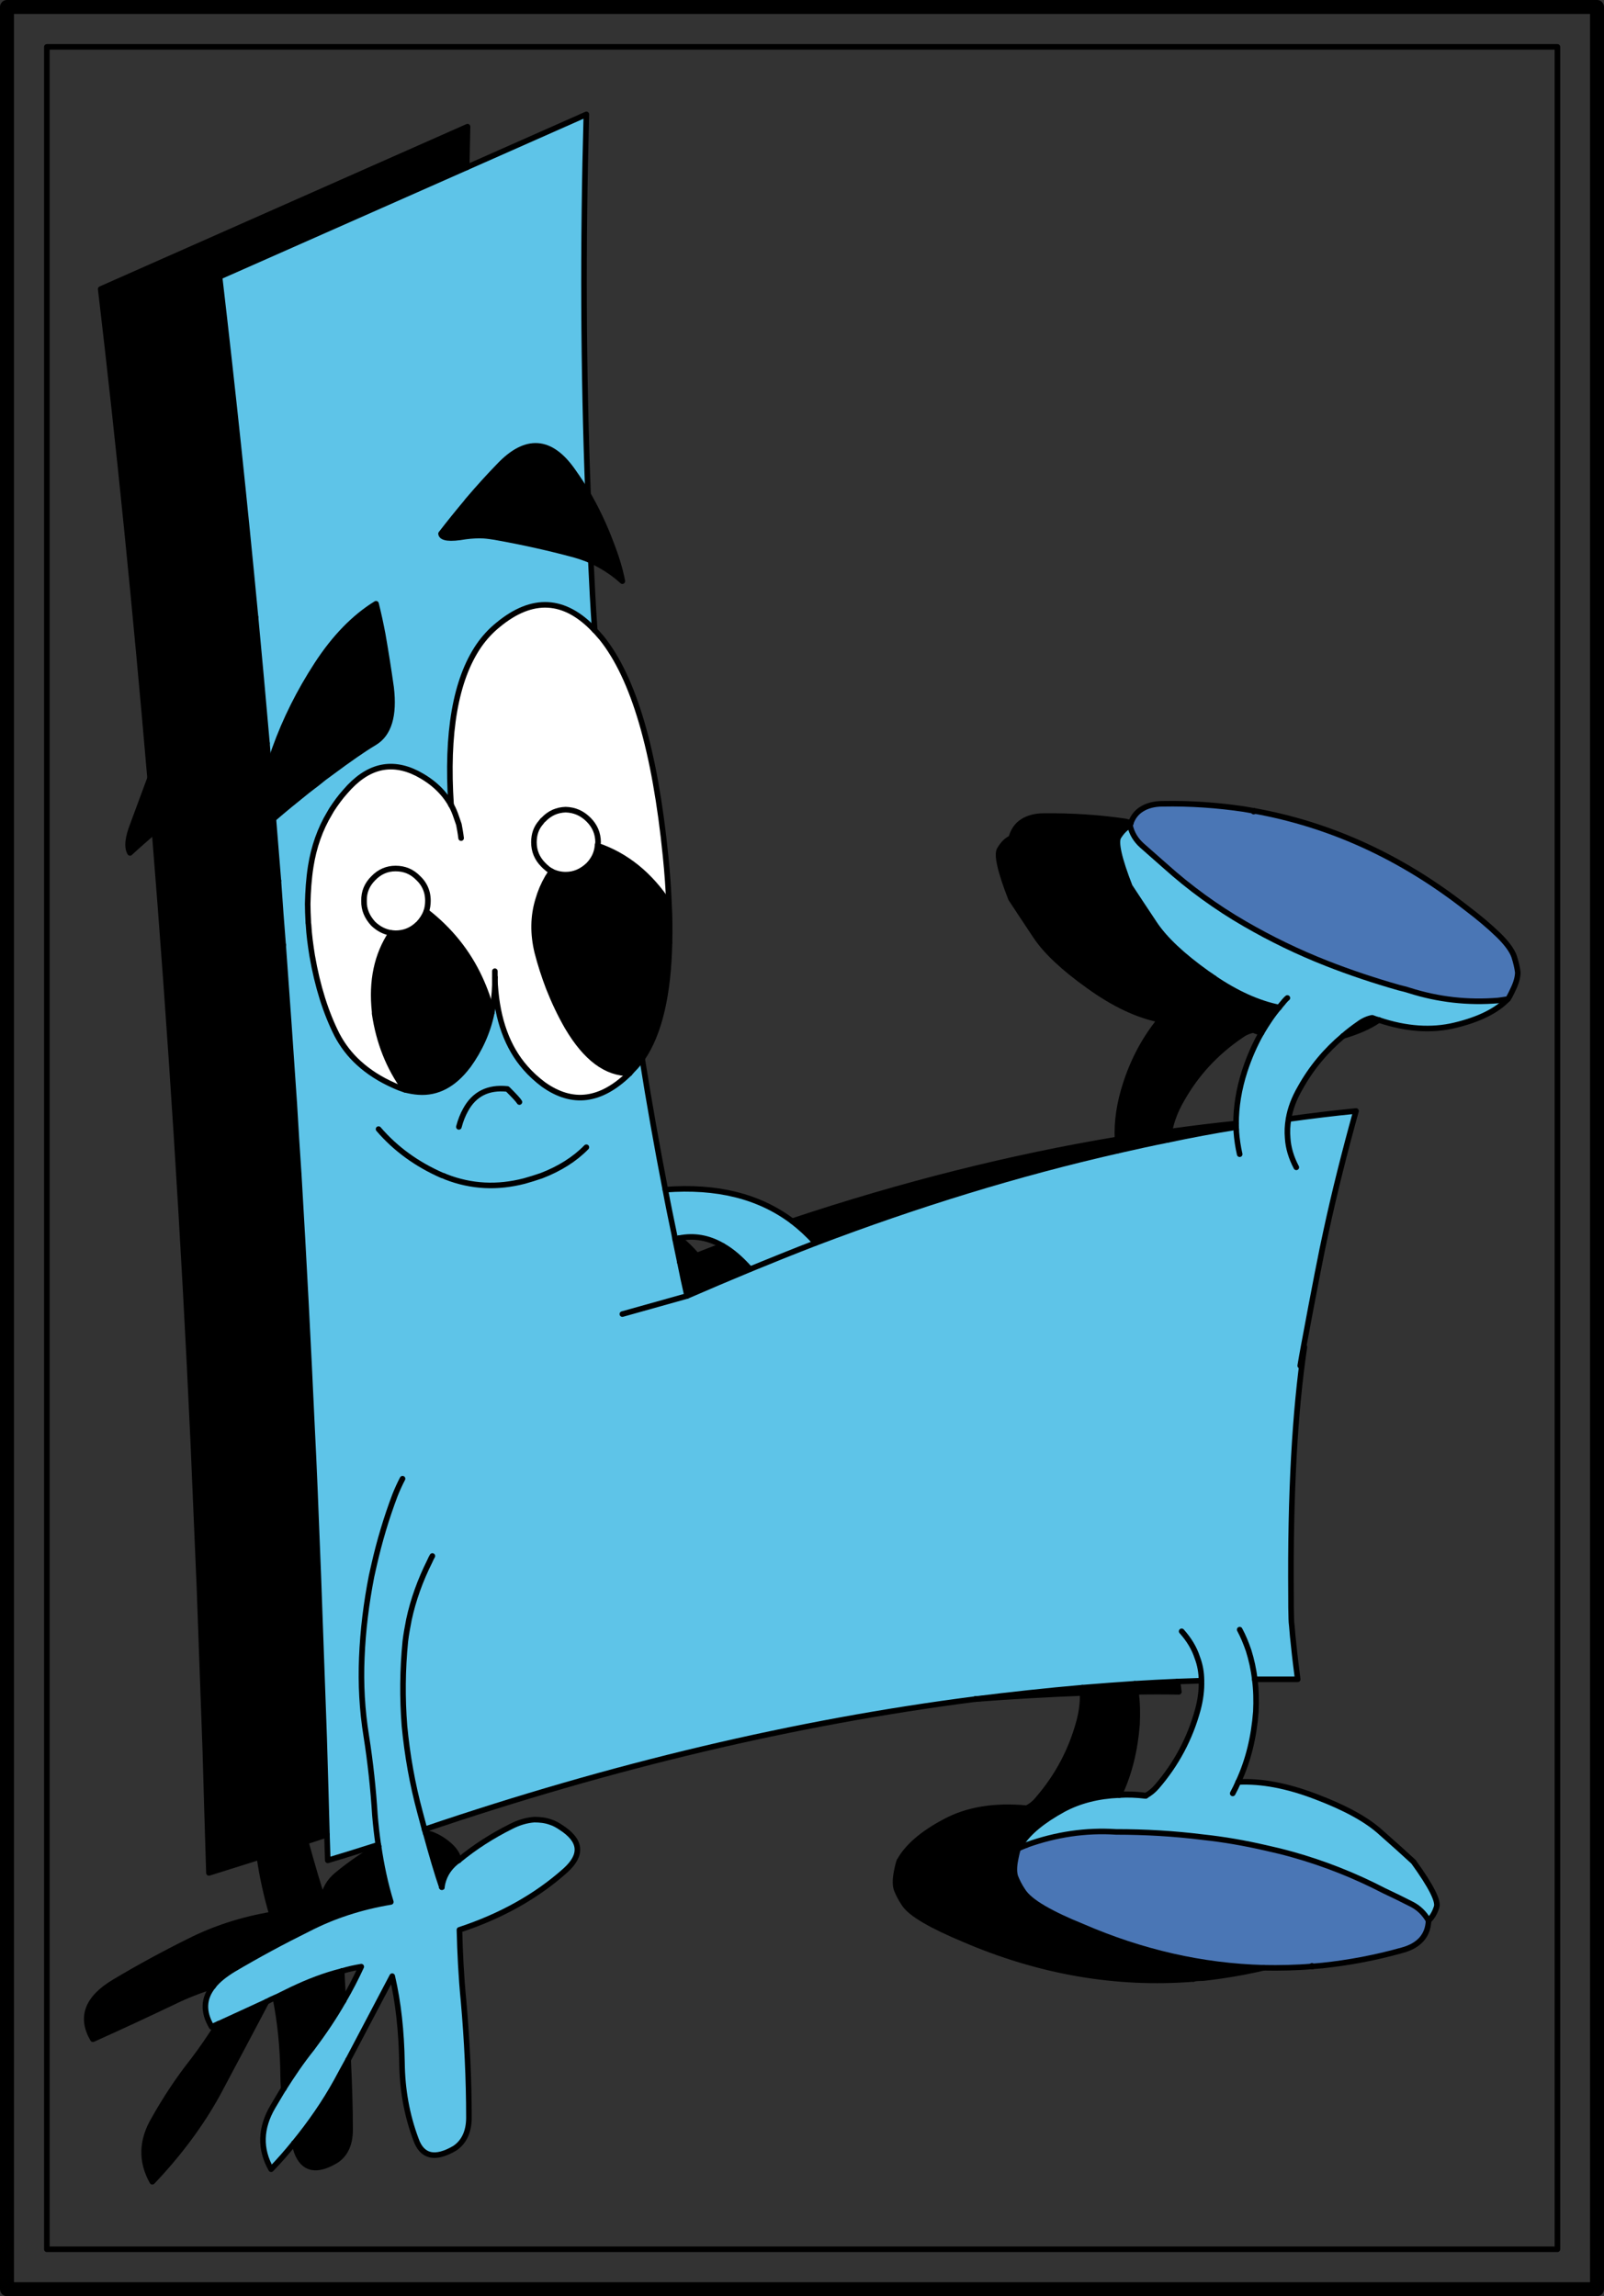 <?xml version="1.0" encoding="iso-8859-1"?>
<!-- Generator: Adobe Illustrator 13.0.1, SVG Export Plug-In . SVG Version: 6.00 Build 14948)  -->
<!DOCTYPE svg PUBLIC "-//W3C//DTD SVG 1.1//EN" "http://www.w3.org/Graphics/SVG/1.1/DTD/svg11.dtd">
<svg version="1.1" id="Capa_1" xmlns="http://www.w3.org/2000/svg" xmlns:xlink="http://www.w3.org/1999/xlink" x="0px" y="0px"
	 width="575px" height="823px" viewBox="0 0 575 823" style="enable-background:new 0 0 575 823;" xml:space="preserve">
<rect x="0" y="0" width="575" height="823" fill="#333333" stroke="none"/>
<g>
	<g>
		<polyline style="fill:none;stroke:#000000;stroke-width:2;stroke-linecap:round;stroke-linejoin:round;" points="16.8,16.8 
			16.8,806.2 558.3,806.2 558.3,16.8 16.8,16.8 		"/>
		<polyline style="fill:none;stroke:#000000;stroke-width:5;stroke-linecap:round;stroke-linejoin:round;" points="2.5,2.5 
			2.5,820.5 572.5,820.5 572.5,2.5 2.5,2.5 		"/>
	</g>
	<g>
		<path d="M366.7,294.4c-2.1,1.3-3.5,3.3-4.2,6c0.6,2.7,2.1,5.1,4.2,7c2.8,2.5,5.6,4.9,8.4,7.4c8.8,7.9,18.3,14.8,28.5,20.7
			c9.5,5.5,19.2,10.3,29.4,14.2c0.7,0.3,1.4,0.6,2.2,0.9c-0.8-0.6-1.5-1.1-2.3-1.6c-9-6.4-15.4-12.4-19.1-18
			c-3.7-5.5-6.6-10-8.8-13.3c-3.9-10-5.2-16-4-17.8c1.2-1.9,2.5-3.2,4.1-4c0.1-0.4,0.2-0.7,0.3-1c-0.7-0.2-1.4-0.3-2.1-0.5
			c-9.5-1.4-19.2-2-29.2-1.9C371.1,292.5,368.6,293.2,366.7,294.4z"/>
		<path d="M375.1,314.8c-2.8-2.5-5.6-4.9-8.4-7.4c-2.1-1.9-3.6-4.3-4.2-7c-1.6,0.7-2.9,2-4.1,4c-1.2,1.8,0.1,7.7,4,17.7
			c2.2,3.3,5.1,7.8,8.8,13.3c3.7,5.6,10.1,11.6,19.1,18c9,6.5,17.5,10.5,25.6,12.1c0.9-1.2,1.9-2.3,3-3.4c-1.1,1.1-2.1,2.2-3,3.4
			c-5.4,6.6-9.5,14.2-12.3,22.8c-2.3,7-3.3,13.7-3,20.1c0,0.6,0,1.2,0,1.7c0.1,0.8,0.1,1.5,0.2,2.3c6.1-1.4,12.1-2.7,18.1-3.9
			c0.1-1,0.2-2,0.3-2.9c0.7-3.7,2.1-7.5,4.3-11.3c5.2-9.3,12.2-16.9,21.1-23c1.5-1.1,3-1.8,4.7-2.1c0.9,0.4,1.9,0.7,2.9,1
			c1.9-3.2,3.9-6.3,6.3-9.1c-7.4-1.5-15.2-5-23.3-10.5c-0.8-0.3-1.5-0.6-2.2-0.9c-10.2-3.9-19.9-8.7-29.4-14.2
			C393.4,329.6,383.9,322.7,375.1,314.8z"/>
		<path style="fill:#4A76B5;" d="M449.3,290.6c-1.1-0.2-2.3-0.4-3.4-0.6c-9.5-1.4-19.2-2.1-29.2-1.9c-3,0-5.5,0.7-7.4,1.9
			c-1.8,1.1-3.1,2.7-3.9,4.9c-0.1,0.3-0.2,0.6-0.3,1c0.6,2.8,2.1,5.2,4.2,7.1c2.8,2.5,5.6,4.9,8.4,7.4c8.8,7.9,18.3,14.8,28.5,20.7
			c9.5,5.5,19.2,10.2,29.4,14.2c8.4,3.3,17.1,6.2,25.9,8.7c1.2,0.3,2.5,0.6,3.7,1c10.4,3.3,21,4.5,31.9,3.6c1.2-0.2,2.3-0.3,3.4-0.5
			c0.2-0.1,0.9-1.3,2-3.7c1.1-2.3,1.6-4.3,1.6-5.9c-0.2-1.6-0.6-3.4-1.3-5.6c-0.7-2.1-2.6-4.8-5.7-7.8c-3.2-3.1-7-6.3-11.5-9.7
			c-23.4-18.3-48.8-29.9-76.2-34.8v0.3C449.3,290.8,449.3,290.7,449.3,290.6z"/>
		<path style="fill:#5EC4E8;" d="M405.1,295.9c-1.6,0.8-2.9,2.1-4.1,4c-1.2,1.8,0.1,7.8,4,17.8c2.2,3.3,5.1,7.8,8.8,13.3
			c3.7,5.6,10.1,11.6,19.1,18c0.8,0.5,1.5,1,2.3,1.6c8.1,5.5,15.9,9,23.3,10.5c0.6-0.8,1.3-1.5,1.9-2.3c0.4-0.4,0.7-0.8,1.1-1.1
			c-0.4,0.3-0.7,0.7-1.1,1.1c-0.6,0.8-1.3,1.5-1.9,2.3c-2.4,2.8-4.4,5.9-6.3,9.1c-2.4,4.2-4.4,8.8-6,13.7
			c-2.1,6.5-3.1,12.8-3.1,18.8c0,0.4,0,0.8,0,1.1c0,0.1,0,0.1,0,0.2c0.1,0.5,0.1,1.1,0.1,1.7c0.2,2.7,0.6,5.4,1.2,8
			c-0.6-2.6-1-5.3-1.2-8c0-0.6,0-1.2-0.1-1.7l0,0c-8.1,1.3-16.1,2.8-24.2,4.5c-6,1.2-12,2.5-18.1,3.9
			c-35.7,8.1-71.8,19.2-108.4,33.1c-7.8,3-15.7,6.2-23.5,9.4c-7.5,3.1-15,6.3-22.6,9.6l-23.2,6.5l23.2-6.5c-0.9-4-1.8-8.1-2.6-12.2
			c-0.6-2.7-1.1-5.4-1.7-8.2c-0.1-0.6-0.2-1.2-0.3-1.7c-1.1-5.3-2.2-10.6-3.2-16c-3-15.5-5.8-31.2-8.3-47c-0.8,1-1.5,2-2.3,2.9
			c-0.8,0.8-1.5,1.6-2.2,2.4c-10.3,10.1-20.5,11.4-30.9,4c-2.4-1.8-4.6-3.8-6.5-6c-6.4-7.3-10-17.2-10.8-29.6l-0.1-0.1
			c-0.1,3.4-0.5,6.7-1.1,9.9c-1.4,6.9-4.3,13.3-8.5,19.1c-0.1,0-0.1,0-0.1,0.1c-5,6.6-10.9,9.8-17.7,9.3c-1.5-0.1-3.2-0.4-4.8-0.8
			c-1.3-0.4-2.6-0.9-3.9-1.5c-5-2.2-9.2-4.9-12.7-8.1c-3.2-2.9-5.8-6.3-7.8-10.1c-4-7.9-7-17.4-8.9-28.4c-0.6-3.8-1.1-7.4-1.3-11.1
			c-0.1-0.4-0.1-0.8-0.1-1.2c-0.1-2.1-0.2-4.2-0.2-6.2c0.1-4.6,0.4-9.1,1.1-13.5c1.1-6.9,3.3-13.3,6.8-19.1c0.2-0.4,0.5-0.8,0.7-1.2
			c1.5-2.3,3.1-4.5,4.9-6.5c7.8-9.1,16.3-11.2,25.7-6.5c5.4,2.8,9.5,6.5,12.2,11.3c-1.7-25.8,1.6-44.8,9.9-57c2-2.9,4.3-5.4,6.9-7.5
			c12.3-10.2,23.9-9.6,34.7,1.9c-0.6-8.3-1-16.6-1.4-25c-1.9-0.8-3.9-1.5-6-2.1c-9.3-2.5-18.8-4.6-28.4-6.3c-1.3-0.2-2.6-0.4-4-0.5
			c-2.1-0.1-4.2,0-6.5,0.3c-5.7,1-8.6,0.6-8.8-1c3-3.9,6-7.6,9.1-11.3c0.2-0.3,0.5-0.7,0.8-1c3.5-4.1,7.1-8.1,10.8-11.9
			c9.7-10.3,18.6-9.7,26.6,1.8c1.9,2.7,3.7,5.4,5.4,8.3c-1.7-44.2-1.9-89.6-0.6-136.2l-42.9,19L78.7,99.2c4.7,40.2,9,80.9,12.9,122
			c1.4,15,2.8,30.1,4.1,45.2c0.2,2.7,0.4,5.3,0.7,8c0.7-2,1.4-4,2.2-6.2c3.7-10.3,8.7-20.3,15-30c6.3-9.7,13.4-17,21.2-21.8
			c0.9,3.6,1.7,7.3,2.4,11c1.1,6.3,2.1,12.6,3,19c1.2,10.1-0.8,16.7-6,19.8c-4.2,2.5-9.3,6.1-15.5,10.7c-1.7,1.2-3.4,2.5-5.2,4
			c-1.1,0.8-2.2,1.7-3.4,2.6c-4.1,3.3-8.2,6.6-12.1,10c0.6,7.4,1.2,14.8,1.8,22.2c0.5,7.7,1.1,15.4,1.7,23c1.4,18.9,2.7,37.9,4,57
			c0.5,8.4,1,16.9,1.6,25.4c1.8,30.3,3.4,60.9,4.8,91.6c0.6,11.4,1.3,28.7,2.2,51.9l2.1,58.2c0.3,11.1,0.7,22.7,1,34.8
			c0.1,3,0.2,6.1,0.3,9.2c6.4-1.9,12.4-3.8,18.1-5.6c-0.5-3.5-0.9-7-1.2-10.6c-0.6-9.5-1.6-18.9-3.1-28.4c-1.5-9.3-2-18.6-1.6-28.1
			c0.4-9.8,1.6-19.5,3.5-29.2c0.3-1.3,0.6-2.7,0.9-4c1.9-8.4,4.4-16.8,7.5-25c0.8-2,1.7-4,2.7-5.9c-1,1.9-1.9,3.9-2.7,5.9
			c-3.1,8.2-5.6,16.6-7.5,25c-0.3,1.3-0.6,2.7-0.9,4c-1.9,9.7-3.1,19.4-3.5,29.2c-0.4,9.5,0.1,18.8,1.6,28.1
			c1.5,9.5,2.5,18.9,3.1,28.4c0.3,3.6,0.7,7.1,1.2,10.6c0,0.1,0,0.3,0.1,0.5c1,6.8,2.4,13.5,4.4,20c-10.8,1.8-20.6,5-29.7,9.7
			c-9.1,4.5-18,9.3-26.8,14.5c-3.1,1.9-5.6,3.9-7.2,6c-3.5,4.4-3.7,9.2-0.5,14.6c0.8-0.4,1.6-0.8,2.4-1.1c6.1-2.8,11.8-5.4,17.2-7.9
			c1.1-0.6,2.1-1.1,3.2-1.5c2-1,3.9-1.9,5.9-2.9c5.9-2.8,11.8-5.1,17.9-6.6c2.3-0.7,4.6-1.2,7-1.6c-1.9,4.1-4,8.2-6.4,12.3
			c-3.3,5.8-7.1,11.4-11.3,17c-3.7,4.6-7,9.5-10.1,14.4c-1.4,2.2-2.6,4.4-3.9,6.5c-4.5,7.7-4.7,15.2-0.6,22.4c2.9-3,5.6-6.1,8.2-9.3
			c5.9-7.2,11-14.6,15.2-22.2c1.4-2.6,2.8-5.2,4.2-7.7c5.5-10.4,10.7-20.3,15.8-30c2.2,9.4,3.3,19.7,3.5,31c0.1,9.5,1.7,18.7,5,27.5
			c2.2,6.3,6.9,7.3,13.9,3.2c3.3-2.2,5.1-5.9,5.1-11c0-13.9-0.7-27.8-1.9-41.5c-0.9-9.1-1.3-17.7-1.5-25.8c14.9-4.9,27.6-12,38-21.3
			c6.2-5.6,5.7-10.7-1.6-15.4c-1.2-0.8-2.4-1.5-3.7-1.9c-1.9-0.7-3.9-0.9-5.9-0.9c-2.7,0.2-5.5,1-8.4,2.5
			c-6.6,3.3-12.9,7.3-18.7,12.1c-0.4,0.2-0.7,0.5-1,0.7c-2.8,2.3-4.5,5.3-5,8.8c0,0.1,0,0.1,0,0.1l0,0c-1.7-4.9-3.6-11.4-5.8-19.4
			c-0.2-0.5-0.3-0.9-0.4-1.3c-0.5-2-1.1-4-1.6-6c-2.8-10.3-4.6-20.6-5.6-31c-0.8-10.1-0.7-20.2,0.3-30.4c0.3-2.6,0.8-5.2,1.3-7.8
			c1.5-7,4-14,7.5-21c0.3-0.7,0.6-1.3,0.9-1.8c-0.3,0.5-0.6,1.1-0.9,1.8c-3.5,7-6,14-7.5,21c-0.5,2.6-1,5.2-1.3,7.8
			c-1,10.2-1.1,20.3-0.3,30.4c1,10.4,2.8,20.7,5.6,31c0.5,2,1.1,4,1.6,6c67.1-22.8,132.9-38.4,197.4-46.7c12.9-1.6,25.7-3,38.4-4.1
			c6.3-0.5,12.6-1,18.8-1.4c5.1-0.3,10.2-0.6,15.3-0.8c2.9-0.1,5.8-0.2,8.6-0.3c0-2.9-0.5-5.7-1.5-8.3c-1.1-3.4-3-6.5-5.6-9.4
			c2.6,2.9,4.5,6,5.6,9.4c1,2.6,1.5,5.4,1.5,8.3c0.1,3.2-0.3,6.7-1.3,10.4c-2.8,10.3-7.7,19.5-14.7,27.6c-1.2,1.4-2.5,2.4-3.9,3.2
			c-0.1,0-0.2,0-0.2,0.1c-3.3-0.4-6.4-0.5-9.4-0.3c-7.5,0.3-14.2,2-20,5.1c-7.3,4-12.5,8.2-15.3,12.7c-0.3,0.4-0.5,0.9-0.8,1.3
			c1-0.4,2-0.9,3-1.2c0-0.1,0.1-0.1,0.1-0.1c10.4-3.7,21-5.3,31.9-4.6c10.5,0,20.8,0.6,31.2,1.9c7.5,0.8,14.9,2.1,22.3,3.8
			c3.2,0.7,6.5,1.5,9.7,2.4c11.4,3.2,22.3,7.5,32.9,13c3.4,1.6,6.7,3.2,10,4.9c2.5,1.3,4.5,3.3,5.9,5.8c1.2-1.1,2.2-2.7,2.9-4.9
			c0.7-2.1-2-7.5-8.3-16.2c-2.9-2.7-6.9-6.3-11.9-10.7c-5-4.5-12.7-8.7-23-12.6c-10.4-4-19.6-5.7-27.9-5.3c-0.6,1.4-1.3,2.8-2,4.1
			c0.7-1.3,1.4-2.7,2-4.1c3.6-7.7,5.6-16.1,6.3-25.2c0.2-4,0.1-7.9-0.4-11.6c-0.4-3.6-1.2-7.1-2.2-10.3c-0.9-2.6-1.9-5.1-3.2-7.5
			c1.3,2.4,2.3,4.9,3.2,7.5c1,3.2,1.8,6.7,2.2,10.3c5.2,0,10.3,0,15.4,0c-0.5-3.9-1-7.8-1.4-11.8c-0.3-2.4-0.5-4.9-0.7-7.3
			c-0.1-0.9-0.2-1.8-0.2-2.6c-0.1-2.8-0.1-5.4-0.1-8.1c-0.3-36.7,1.4-66.5,4.8-89.3l-0.3-0.1c-0.4,2.2-0.8,4.4-1.2,6.8
			c0.4-2.4,0.8-4.6,1.2-6.8c3.9-21,6.6-34.8,8.1-41.5c3-13.9,6.6-28.2,10.7-43c-8.1,0.8-16.2,1.8-24.2,2.9c-0.4,2.3-0.5,4.5-0.3,6.8
			c0.2,3.5,1.3,7.1,3.1,10.5c-1.8-3.4-2.9-7-3.1-10.5c-0.2-2.3-0.1-4.5,0.3-6.8c0.6-3.7,2-7.4,4.2-11.2c4-7.2,9.2-13.4,15.4-18.6
			c1.8-1.6,3.7-3,5.7-4.4c1.5-1.1,3.1-1.8,4.7-2.1c0.8,0.3,1.6,0.6,2.4,0.8c9.8,3.3,18.9,3.9,27.2,1.9c8.8-2.1,15.1-5.3,19-9.4
			c-1.1,0.2-2.2,0.3-3.4,0.5c-10.9,0.9-21.5-0.3-31.9-3.6c-1.2-0.4-2.5-0.7-3.7-1c-8.8-2.5-17.5-5.4-25.9-8.7
			c-10.2-4-19.9-8.7-29.4-14.2c-10.2-5.9-19.7-12.8-28.5-20.7c-2.8-2.5-5.6-4.9-8.4-7.4C407.2,301.1,405.7,298.7,405.1,295.9z
			 M194.1,421.4c6.5-2.5,11.9-5.9,16.1-10.2C206,415.5,200.6,418.9,194.1,421.4c-2,0.7-4,1.3-6.1,1.9c-9.6,2.5-19,2.1-28.2-1.5
			c-0.4-0.2-0.8-0.4-1.3-0.5c-9.1-4-16.7-9.5-22.8-16.6c6.1,7.1,13.7,12.6,22.8,16.6c0.5,0.1,0.9,0.3,1.3,0.5
			c9.2,3.6,18.6,4,28.2,1.5C190.1,422.7,192.1,422.1,194.1,421.4z M182,390.4c2.4,2.4,3.8,3.9,4.2,4.6
			C185.8,394.3,184.4,392.8,182,390.4c-0.1-0.1-0.1-0.1-0.2-0.1c-6.8-0.7-11.8,1.8-14.9,7.5c-1,1.8-1.8,3.8-2.4,6.1
			c0.6-2.3,1.4-4.3,2.4-6.1c3.1-5.7,8.1-8.2,14.9-7.5C181.9,390.3,181.9,390.3,182,390.4z"/>
		<path d="M487.2,366.9c-2,1.4-3.9,2.8-5.7,4.4c5.2-1.5,9.5-3.4,12.8-5.7c-0.8-0.2-1.6-0.5-2.4-0.8
			C490.3,365.1,488.7,365.8,487.2,366.9z"/>
		<path d="M167.3,60c0.1-4.8,0.2-9.7,0.3-14.6L36.1,103.6c6.8,57.6,12.6,116,17.7,175.3c0.6-2,1.4-4,2.2-6.2
			c3.7-10.3,8.7-20.3,15-30c6.2-9.5,13-16.6,20.6-21.5c-3.9-41.1-8.2-81.8-12.9-122L167.3,60z"/>
		<path d="M178.8,167.1c-3.7,3.8-7.3,7.8-10.8,11.9c-0.3,0.3-0.6,0.7-0.8,1c-3.1,3.7-6.1,7.4-9.1,11.3c0.2,1.6,3.1,2,8.8,1
			c2.3-0.3,4.4-0.4,6.5-0.3c1.4,0.1,2.7,0.3,4,0.5c9.6,1.7,19.1,3.8,28.4,6.3c2.1,0.6,4.1,1.3,6,2.1c4.1,1.9,7.9,4.3,11.3,7.4
			c-0.8-4.2-2.2-8.8-4.2-13.9c-2.3-6.1-5-11.8-8.1-17.2c-1.7-2.9-3.5-5.6-5.4-8.3C197.4,157.4,188.5,156.8,178.8,167.1z"/>
		<path d="M137.2,227.4c-0.7-3.7-1.5-7.4-2.4-11c-7.8,4.8-14.9,12.1-21.2,21.8c-6.3,9.7-11.3,19.7-15,30c-0.8,2.2-1.5,4.2-2.2,6.2
			c-0.7,1.8-1.3,3.5-1.9,5.1c-1.7,4.8-3.1,8.6-4.2,11.4c-1.9,4.9-2.3,8.3-1.1,10.3c2.8-2.6,5.8-5.2,8.8-7.7c3.9-3.4,8-6.7,12.1-10
			c1.2-0.9,2.3-1.8,3.4-2.6c1.8-1.5,3.5-2.8,5.2-4c6.2-4.6,11.3-8.2,15.5-10.7c5.2-3.1,7.2-9.7,6-19.8
			C139.3,240,138.3,233.7,137.2,227.4z"/>
		<path d="M96.4,274.4c-0.3-2.7-0.5-5.3-0.7-8c-1,1.8-2.4,3.2-4.1,4.3c-5.3,3.2-12.2,8-20.7,14.6c-5.4,4.1-10.5,8.3-15.5,12.6
			c5.8,71.9,10.5,144.9,13.9,219.3c0.5,11.4,1.2,28.6,2.2,51.9l2.1,58.2c0.4,13.8,0.8,28.5,1.3,44c6.4-2,12.4-3.9,18.1-5.7
			c-0.6-3.5-0.9-7-1.2-10.5c-0.6-9.5-1.7-19-3.1-28.4c-1.5-9.3-2-18.7-1.6-28.1c0.4-9.8,1.6-19.6,3.5-29.3c0.3-1.3,0.6-2.6,0.9-3.9
			c1.9-8.5,4.4-16.8,7.5-25c0.8-2.1,1.7-4,2.7-6c-1,2-1.9,3.9-2.7,6c-3.1,8.2-5.6,16.5-7.5,25c-0.3,1.3-0.6,2.6-0.9,3.9
			c-1.9,9.7-3.1,19.5-3.5,29.3c-0.4,9.4,0.1,18.8,1.6,28.1c1.4,9.4,2.5,18.9,3.1,28.4c0.3,3.5,0.6,7,1.2,10.5c1,7,2.5,13.8,4.5,20.6
			c-10.7,1.8-20.6,5-29.7,9.6c-9.1,4.5-18.1,9.4-26.8,14.6c-9.7,5.8-12.3,12.6-7.7,20.5c10.5-4.7,20.1-9.2,28.7-13.3
			c4.7-2.3,9.5-4.2,14.4-5.7c1.6-2.1,4.1-4.1,7.2-6c8.8-5.2,17.7-10,26.8-14.5c9.1-4.7,18.9-7.9,29.7-9.7c-2-6.5-3.4-13.2-4.4-20
			c-5.2,3-10.2,6.4-14.9,10.3c-2.8,2.3-4.5,5.2-5,8.9c-1.8-5.2-3.8-12.1-6.2-20.8c-0.5-1.9-1.1-3.9-1.6-6
			c-2.8-10.2-4.6-20.6-5.6-30.9c-0.8-10.2-0.7-20.3,0.3-30.4c0.3-2.7,0.7-5.3,1.3-7.8c1.5-7.1,4-14.1,7.5-21.1
			c0.3-0.6,0.6-1.2,0.9-1.8c-0.3,0.6-0.6,1.2-0.9,1.8c-3.5,7-6,14-7.5,21.1c-0.6,2.5-1,5.1-1.3,7.8c-1,10.1-1.1,20.2-0.3,30.4
			c1,10.3,2.8,20.7,5.6,30.9c0.5,2.1,1.1,4.1,1.6,6c2.6-0.8,5.1-1.7,7.6-2.5c-0.3-12.1-0.7-23.7-1-34.8l-2.1-58.2
			c-0.9-23.2-1.6-40.5-2.2-51.9c-1.4-30.7-3-61.3-4.8-91.6c-5.4-3.3-10-7.3-14-11.9c4,4.6,8.6,8.6,14,11.9c-0.6-8.5-1.1-17-1.6-25.4
			c-1-0.2-2-0.4-2.9-0.7c-1.3-0.3-2.6-0.8-3.9-1.4c-9.7-4.4-16.5-10.4-20.5-18.3c-4-7.8-7-17.3-8.9-28.4
			c-1.9-11.1-2.1-21.7-0.5-31.9c1.6-10.3,5.7-19.2,12.4-26.9c4.2-4.9,8.7-7.7,13.3-8.6C95.1,277.9,95.7,276.2,96.4,274.4z"/>
		<path d="M91.6,270.7c1.7-1.1,3.1-2.5,4.1-4.3c-1.3-15.1-2.7-30.2-4.1-45.2c-7.6,4.9-14.4,12-20.6,21.5c-6.3,9.7-11.3,19.7-15,30
			c-0.8,2.2-1.6,4.2-2.2,6.2c-2.6,7.1-4.7,12.6-6.1,16.5c-1.9,4.8-2.3,8.2-1.1,10.3c2.8-2.6,5.8-5.2,8.8-7.8
			c5-4.3,10.1-8.5,15.5-12.6C79.4,278.7,86.3,273.9,91.6,270.7z"/>
		<path style="fill:#FFFFFF;" d="M149.5,277.2c-9.4-4.7-17.9-2.6-25.7,6.5c-1.8,2-3.4,4.2-4.9,6.5c-0.2,0.4-0.5,0.8-0.7,1.2
			c-3.5,5.8-5.7,12.2-6.8,19.1c-0.7,4.4-1,8.9-1.1,13.5c0,2,0.1,4.1,0.2,6.2c0,0.4,0,0.8,0.1,1.2c0.2,3.7,0.7,7.3,1.3,11.1
			c1.9,11,4.9,20.5,8.9,28.4c2,3.8,4.6,7.2,7.8,10.1c3.5,3.2,7.7,5.9,12.7,8.1c1.3,0.6,2.6,1.1,3.9,1.5c-5.9-8.1-9.4-17.2-10.9-27.3
			c0-0.2,0-0.4,0-0.6c-1.2-11.1,0.8-20.5,6-28.3c-2.5-0.4-4.6-1.5-6.5-3.3c-2.2-2.4-3.4-5.1-3.3-8.2c-0.1-3.2,1.1-5.9,3.3-8.1
			c2.3-2.4,5-3.5,8-3.5c3.2,0,5.9,1.1,8.2,3.5c1.6,1.5,2.6,3.3,3.1,5.3c0.2,0.9,0.3,1.8,0.3,2.8c0,1.3-0.2,2.6-0.6,3.8
			c8.5,6.6,14.9,14.6,19.2,23.9c1.8,3.9,3.3,8,4.3,12.3c0.6-3.2,1-6.5,1.1-9.9c0-0.9,0-1.8,0-2.7v-2.2v2.2c0,0.9,0,1.8,0.1,2.8
			c0.8,12.4,4.4,22.3,10.8,29.6c1.9,2.2,4.1,4.2,6.5,6c10.4,7.4,20.6,6.1,30.9-4c-8.3,0.1-15.7-5.4-22.3-16.6
			c-2.6-4.5-4.8-9.2-6.7-14c-1.6-4.2-3-8.5-4.1-12.8c-1.6-6.6-1.5-12.9,0.3-18.8c0.8-2.8,1.9-5.4,3.4-8c0.5-0.7,0.9-1.5,1.4-2.2
			c-0.6-0.4-1.2-0.7-1.7-1.2c-0.4-0.3-0.8-0.7-1.2-1.1c-2.3-2.3-3.4-5-3.4-8.1c0-2.8,0.8-5.2,2.6-7.2c0.2-0.3,0.5-0.7,0.8-0.9
			c2.3-2.4,4.9-3.5,8-3.6c3.1,0.1,5.8,1.2,8.2,3.6c2.2,2.2,3.4,4.9,3.4,8.1c-0.1,0.4-0.1,0.8-0.2,1.2c10.2,3.5,18.7,10.3,25.5,20.6
			h0.1c-0.2-5.3-0.6-10.9-1.2-16.8c-3.8-38-11.5-64-22.9-78.2c-0.9-1-1.7-2-2.5-2.8c-10.8-11.5-22.4-12.1-34.7-1.9
			c-2.6,2.1-4.9,4.6-6.9,7.5c-8.3,12.2-11.6,31.2-9.9,57c0.8,1.4,1.4,2.9,1.9,4.4c0.3,0.8,0.6,1.7,0.9,2.6c0.3,1.6,0.6,3.2,0.8,4.9
			c-0.2-1.7-0.5-3.3-0.8-4.9c-0.3-0.9-0.6-1.8-0.9-2.6c-0.5-1.5-1.1-3-1.9-4.4C159,283.7,154.9,280,149.5,277.2z"/>
		<path style="fill:#FFFFFF;" d="M133.8,314.8c-2.2,2.2-3.4,4.9-3.3,8.1c-0.1,3.1,1.1,5.8,3.3,8.2c1.9,1.8,4,2.9,6.5,3.3
			c0.5,0,1,0.1,1.5,0.1c2.8,0,5.3-0.9,7.4-2.7c0.2-0.2,0.5-0.5,0.8-0.7c1.3-1.4,2.2-2.8,2.8-4.4c0.4-1.2,0.6-2.5,0.6-3.8
			c0-1-0.1-1.9-0.3-2.8c-0.5-2-1.5-3.8-3.1-5.3c-2.3-2.4-5-3.5-8.2-3.5C138.8,311.3,136.1,312.4,133.8,314.8z"/>
		<path d="M149.2,331.8c-2.1,1.8-4.6,2.7-7.4,2.7c-0.5,0-1-0.1-1.5-0.1c-5.2,7.8-7.2,17.2-6,28.3c0,0.2,0,0.4,0,0.6
			c1.5,10.1,5,19.2,10.9,27.3c1.6,0.4,3.3,0.7,4.8,0.8c6.8,0.5,12.7-2.7,17.7-9.3c0-0.1,0-0.1,0.1-0.1c4.2-5.8,7.1-12.2,8.5-19.1
			c-1-4.3-2.5-8.4-4.3-12.3c-4.3-9.3-10.7-17.3-19.2-23.9c-0.6,1.6-1.5,3-2.8,4.4C149.7,331.3,149.4,331.6,149.2,331.8z"/>
		<path d="M99.8,315.7c-0.6-7.4-1.2-14.8-1.8-22.2c-3,2.5-6,5.1-8.8,7.7c-1.2-2-0.8-5.4,1.1-10.3c1.1-2.8,2.5-6.6,4.2-11.4
			c-4.6,0.9-9.1,3.7-13.3,8.6c-6.7,7.7-10.8,16.6-12.4,26.9c-1.6,10.2-1.4,20.8,0.5,31.9c1.9,11.1,4.9,20.6,8.9,28.4
			c4,7.9,10.8,13.9,20.5,18.3c1.3,0.6,2.6,1.1,3.9,1.4c-6-8.2-9.6-17.5-10.9-27.9c-1.3-11,0.7-20.4,6-28.3c-2.5-0.3-4.6-1.4-6.4-3.3
			c-2.3-2.3-3.5-5-3.5-8.2c0-3.1,1.2-5.8,3.5-8.1c2.2-2.3,4.9-3.5,8-3.5C99.4,315.7,99.6,315.7,99.8,315.7z"/>
		<path d="M99.8,315.7c-0.2,0-0.4,0-0.5,0c-3.1,0-5.8,1.2-8,3.5c-2.3,2.3-3.5,5-3.5,8.1c0,3.2,1.2,5.9,3.5,8.2
			c1.8,1.9,3.9,3,6.4,3.3c0.5,0.1,1,0.1,1.6,0.1c0.7,0,1.5,0,2.2-0.2C100.9,331.1,100.3,323.4,99.8,315.7z"/>
		<path d="M101.5,338.7c-0.7,0.2-1.5,0.2-2.2,0.2c-0.6,0-1.1,0-1.6-0.1c-5.3,7.9-7.3,17.3-6,28.3c1.3,10.4,4.9,19.7,10.9,27.9
			c0.9,0.3,1.9,0.5,2.9,0.7C104.2,376.6,102.9,357.6,101.5,338.7z"/>
		<path style="fill:#FFFFFF;" d="M214.2,303.1c0.1-0.4,0.1-0.8,0.2-1.2c0-3.2-1.2-5.9-3.4-8.1c-2.4-2.4-5.1-3.5-8.2-3.6
			c-3.1,0.1-5.7,1.2-8,3.6c-0.3,0.2-0.6,0.6-0.8,0.9c-1.8,2-2.6,4.4-2.6,7.2c0,3.1,1.1,5.8,3.4,8.1c0.4,0.4,0.8,0.8,1.2,1.1
			c0.5,0.5,1.1,0.8,1.7,1.2c1.6,0.8,3.3,1.2,5.1,1.2c3.1,0,5.8-1.2,8.2-3.5C212.9,308,214,305.7,214.2,303.1z"/>
		<path d="M196.3,314.5c-1.5,2.6-2.6,5.2-3.4,8c-1.8,5.9-1.9,12.2-0.3,18.8c1.1,4.3,2.5,8.6,4.1,12.8c1.9,4.8,4.1,9.5,6.7,14
			c6.6,11.2,14,16.7,22.3,16.6c0.7-0.8,1.4-1.6,2.2-2.4c0.8-0.9,1.5-1.9,2.3-2.9c6.1-8.9,9.4-22.7,9.8-41.6c-1-4.6-1.1-9.3-0.3-14.1
			c-6.8-10.3-15.3-17.1-25.5-20.6c-0.2,2.6-1.3,4.9-3.2,6.9c-2.4,2.3-5.1,3.5-8.2,3.5c-1.8,0-3.5-0.4-5.1-1.2
			C197.2,313,196.8,313.8,196.3,314.5z"/>
		<path d="M177.4,353l0.1,0.1c-0.1-1-0.1-1.9-0.1-2.8C177.4,351.2,177.4,352.1,177.4,353z"/>
		<path style="fill:#5EC4E8;" d="M259,446.5c3.4,1.9,6.6,4.7,9.9,8.4c7.8-3.2,15.7-6.4,23.5-9.4c-2.6-2.9-5.4-5.5-8.4-7.8
			c-12-9-27.1-12.7-45.5-11.3c1,5.4,2.1,10.7,3.2,16c0.1,0.5,0.2,1.1,0.3,1.7c0.5-0.1,1-0.2,1.4-0.3
			C248.8,442.7,254,443.6,259,446.5z"/>
		<path d="M268.9,454.9c-3.3-3.7-6.5-6.5-9.9-8.4c-3.1,1.1-6.1,2.3-9.2,3.5c-2,0.7-4.1,1.5-6.1,2.3c0.8,4.1,1.7,8.2,2.6,12.2
			C253.9,461.2,261.4,458,268.9,454.9z"/>
		<path d="M243.7,452.3c2-0.8,4.1-1.6,6.1-2.3c-2-2.3-4.1-4.4-6.4-6.2c-0.4,0.1-0.9,0.2-1.4,0.3
			C242.6,446.9,243.1,449.6,243.7,452.3z"/>
		<path d="M284,437.7c3,2.3,5.8,4.9,8.4,7.8c36.6-13.9,72.7-25,108.4-33.1c-0.1-0.8-0.1-1.5-0.2-2.3c0-0.5,0-1.1,0-1.7
			C362.2,414.8,323.3,424.6,284,437.7z"/>
		<path d="M69.2,738.6c-5.3,6.7-9.9,13.7-14,21c-4.5,7.6-4.7,15.1-0.6,22.4c9.6-10.1,17.4-20.6,23.4-31.5c6.1-11.5,12-22.5,17.5-33
			c-5.4,2.5-11.1,5.1-17.2,7.9C75.5,729.8,72.5,734.3,69.2,738.6z"/>
		<path d="M123.1,717.2c-0.2-3.6-0.5-7.2-0.6-10.7c-6.1,1.5-12,3.8-17.9,6.6c-2,1-3.9,1.9-5.9,2.9c1.7,8.4,2.7,17.7,2.8,27.8
			c0,1.6,0.1,3.2,0.2,4.8c3.1-4.9,6.4-9.8,10.1-14.4C116,728.6,119.8,723,123.1,717.2z"/>
		<path d="M105.4,768.2c0.3,1,0.7,2,1,3.1c2.3,6.2,7,7.3,14,3.1c3.3-2.1,5.1-5.8,5.1-11c0-8.4-0.3-16.8-0.7-25.1
			c-1.4,2.5-2.8,5.1-4.2,7.7C116.4,753.6,111.3,761,105.4,768.2z"/>
		<path d="M163.4,667.5c0.3-0.2,0.6-0.5,1-0.7c-0.3-2.6-2.3-5-5.9-7.4c-1.2-0.8-2.5-1.4-3.7-1.9c-0.8-0.2-1.5-0.4-2.2-0.5
			c2.2,8,4.1,14.5,5.8,19.4v-0.1C158.9,672.8,160.6,669.8,163.4,667.5z"/>
		<path d="M443.1,403.8c0-0.3,0-0.7,0-1.1c-7.9,0.8-15.9,1.8-23.9,2.9c-0.1,0.9-0.2,1.9-0.3,2.9c8.1-1.7,16.1-3.2,24.2-4.5
			C443.1,403.9,443.1,403.9,443.1,403.8z"/>
		<path d="M422.6,606.4c-0.2-1.3-0.3-2.5-0.5-3.7c-5.1,0.2-10.2,0.5-15.3,0.8c0.2,1,0.3,1.9,0.4,2.9
			C412.4,606.3,417.5,606.3,422.6,606.4z"/>
		<path d="M407.2,606.4c-0.1-1-0.2-1.9-0.4-2.9c-6.2,0.4-12.5,0.9-18.8,1.4c0.1,0.6,0.1,1.3,0.1,1.9c0.1,3.3-0.3,6.8-1.3,10.4
			c-2.8,10.3-7.7,19.5-14.7,27.6c-1.2,1.5-2.6,2.6-4.1,3.3c-11.5-1.1-21.3,0.5-29.4,4.9c-8.1,4.3-13.4,9-16.1,13.9
			c1-0.4,2.1-0.8,3.1-1.3c10.4-3.7,21-5.2,31.9-4.6c2.8,0,5.6,0.1,8.4,0.2c2.8-4.5,8-8.7,15.3-12.7c5.8-3.1,12.5-4.8,20-5.1
			c0.1-0.1,0.1-0.2,0.1-0.2c3.6-7.7,5.6-16.1,6.3-25.2C407.8,613.9,407.7,610,407.2,606.4z"/>
		<path d="M401.2,643.4c3-0.2,6.1-0.1,9.4,0.3c0-0.1,0.1-0.1,0.2-0.1c-3.3-0.5-6.5-0.6-9.5-0.4C401.3,643.2,401.3,643.3,401.2,643.4
			z"/>
		<path style="fill:#4A76B5;" d="M431.3,658.5c-10.4-1.3-20.7-1.9-31.2-1.9c-10.9-0.7-21.5,0.9-31.9,4.6c0,0-0.1,0-0.1,0.1
			c-1,0.3-2,0.8-3,1.2c-0.2,0.1-0.6,1.5-1.1,4.1s-0.5,4.6,0,6.1c0.6,1.5,1.4,3.2,2.7,5.1c1.2,1.9,3.7,4,7.5,6.2
			c3.8,2.2,8.3,4.3,13.5,6.4c21.6,9.4,43.3,14.3,65.3,14.9c5.7,0.1,11.5,0,17.4-0.5l-0.1-0.2c0.1,0.1,0.1,0.1,0.1,0.2
			c1.2-0.1,2.4-0.2,3.6-0.3c9.5-1,19.1-2.8,28.7-5.5c3-0.8,5.2-2.1,6.8-3.8c1.6-1.8,2.5-4,2.6-6.8c-1.4-2.5-3.4-4.5-5.9-5.8
			c-3.3-1.7-6.6-3.3-10-4.9c-10.6-5.5-21.5-9.8-32.9-13c-3.2-0.9-6.5-1.7-9.7-2.4C446.2,660.6,438.8,659.3,431.3,658.5z"/>
		<path d="M388.1,606.8c0-0.6,0-1.3-0.1-1.9c-12.7,1.1-25.5,2.5-38.4,4.1C362.5,608,375.4,607.3,388.1,606.8z"/>
		<path d="M321.4,671c-0.5,2.7-0.5,4.7,0,6.2c0.6,1.5,1.4,3.2,2.7,5.1c1.2,1.9,3.7,3.9,7.5,6.1c3.8,2.2,8.3,4.3,13.5,6.5
			c27.3,11.8,54.9,16.6,82.7,14.4l-0.1-0.2c0.1,0,0.1,0.1,0.1,0.1c1.2-0.1,2.4-0.2,3.6-0.2c7.1-0.8,14.3-2,21.6-3.7
			c-22-0.6-43.7-5.5-65.3-14.9c-5.2-2.1-9.7-4.2-13.5-6.4c-3.8-2.2-6.3-4.3-7.5-6.2c-1.3-1.9-2.1-3.6-2.7-5.1
			c-0.5-1.5-0.5-3.5,0-6.1s0.9-4,1.1-4.1c0.3-0.4,0.5-0.9,0.8-1.3c-2.8-0.1-5.6-0.2-8.4-0.2c-10.9-0.6-21.5,0.9-31.9,4.6
			c-1,0.5-2.1,0.9-3.1,1.3C322.3,667.1,321.9,668.4,321.4,671z"/>
		<path style="fill:none;stroke:#000000;stroke-width:2;stroke-linecap:round;stroke-linejoin:round;" d="M405.4,294.9
			c-0.7-0.2-1.4-0.3-2.1-0.5c-9.5-1.4-19.2-2-29.2-1.9c-3,0-5.5,0.7-7.4,1.9c-2.1,1.3-3.5,3.3-4.2,6"/>
		<path style="fill:none;stroke:#000000;stroke-width:2;stroke-linecap:round;stroke-linejoin:round;" d="M435.2,350.6
			c-0.8-0.3-1.5-0.6-2.2-0.9c-10.2-3.9-19.9-8.7-29.4-14.2c-10.2-5.9-19.7-12.8-28.5-20.7c-2.8-2.5-5.6-4.9-8.4-7.4
			c-2.1-1.9-3.6-4.3-4.2-7"/>
		<path style="fill:none;stroke:#000000;stroke-width:2;stroke-linecap:round;stroke-linejoin:round;" d="M362.5,300.4
			c-1.6,0.7-2.9,2-4.1,4c-1.2,1.8,0.1,7.7,4,17.7c2.2,3.3,5.1,7.8,8.8,13.3c3.7,5.6,10.1,11.6,19.1,18c9,6.5,17.5,10.5,25.6,12.1"/>
		<path style="fill:none;stroke:#000000;stroke-width:2;stroke-linecap:round;stroke-linejoin:round;" d="M449.3,290.6
			c-1.1-0.2-2.3-0.4-3.4-0.6c-9.5-1.4-19.2-2.1-29.2-1.9c-3,0-5.5,0.7-7.4,1.9c-1.8,1.1-3.1,2.7-3.9,4.9"/>
		
			<line style="fill:none;stroke:#000000;stroke-width:2;stroke-linecap:round;stroke-linejoin:round;" x1="449.4" y1="290.6" x2="449.3" y2="290.6"/>
		<path style="fill:none;stroke:#000000;stroke-width:2;stroke-linecap:round;stroke-linejoin:round;" d="M449.3,290.6
			c0,0.1,0,0.2,0.1,0.3v-0.3"/>
		<path style="fill:none;stroke:#000000;stroke-width:2;stroke-linecap:round;stroke-linejoin:round;" d="M405.4,294.9
			c-0.1,0.3-0.2,0.6-0.3,1"/>
		<path style="fill:none;stroke:#000000;stroke-width:2;stroke-linecap:round;stroke-linejoin:round;" d="M405.1,295.9
			c-1.6,0.8-2.9,2.1-4.1,4c-1.2,1.8,0.1,7.8,4,17.8c2.2,3.3,5.1,7.8,8.8,13.3c3.7,5.6,10.1,11.6,19.1,18c0.8,0.5,1.5,1,2.3,1.6"/>
		<path style="fill:none;stroke:#000000;stroke-width:2;stroke-linecap:round;stroke-linejoin:round;" d="M540.5,358.1
			c-1.1,0.2-2.2,0.3-3.4,0.5c-10.9,0.9-21.5-0.3-31.9-3.6c-1.2-0.4-2.5-0.7-3.7-1c-8.8-2.5-17.5-5.4-25.9-8.7
			c-10.2-4-19.9-8.7-29.4-14.2c-10.2-5.9-19.7-12.8-28.5-20.7c-2.8-2.5-5.6-4.9-8.4-7.4c-2.1-1.9-3.6-4.3-4.2-7.1"/>
		<path style="fill:none;stroke:#000000;stroke-width:2;stroke-linecap:round;stroke-linejoin:round;" d="M418.9,362.1
			c-1.1,1.1-2.1,2.2-3,3.4"/>
		<path style="fill:none;stroke:#000000;stroke-width:2;stroke-linecap:round;stroke-linejoin:round;" d="M461.5,357.7
			c-0.4,0.3-0.7,0.7-1.1,1.1c-0.6,0.8-1.3,1.5-1.9,2.3"/>
		<path style="fill:none;stroke:#000000;stroke-width:2;stroke-linecap:round;stroke-linejoin:round;" d="M418.9,408.5
			c0.1-1,0.2-2,0.3-2.9c0.7-3.7,2.1-7.5,4.3-11.3c5.2-9.3,12.2-16.9,21.1-23c1.5-1.1,3-1.8,4.7-2.1c0.9,0.4,1.9,0.7,2.9,1"/>
		<path style="fill:none;stroke:#000000;stroke-width:2;stroke-linecap:round;stroke-linejoin:round;" d="M452.2,370.2
			c-2.4,4.2-4.4,8.8-6,13.7c-2.1,6.5-3.1,12.8-3.1,18.8c0,0.4,0,0.8,0,1.1c0,0.1,0,0.1,0,0.2c0.1,0.5,0.1,1.1,0.1,1.7
			c0.2,2.7,0.6,5.4,1.2,8"/>
		<path style="fill:none;stroke:#000000;stroke-width:2;stroke-linecap:round;stroke-linejoin:round;" d="M458.5,361.1
			c-2.4,2.8-4.4,5.9-6.3,9.1"/>
		<path style="fill:none;stroke:#000000;stroke-width:2;stroke-linecap:round;stroke-linejoin:round;" d="M435.2,350.6
			c8.1,5.5,15.9,9,23.3,10.5"/>
		<path style="fill:none;stroke:#000000;stroke-width:2;stroke-linecap:round;stroke-linejoin:round;" d="M481.5,371.3
			c1.8-1.6,3.7-3,5.7-4.4c1.5-1.1,3.1-1.8,4.7-2.1c0.8,0.3,1.6,0.6,2.4,0.8"/>
		<path style="fill:none;stroke:#000000;stroke-width:2;stroke-linecap:round;stroke-linejoin:round;" d="M481.5,371.3
			c5.2-1.5,9.5-3.4,12.8-5.7"/>
		<path style="fill:none;stroke:#000000;stroke-width:2;stroke-linecap:round;stroke-linejoin:round;" d="M494.3,365.6
			c9.8,3.3,18.9,3.9,27.2,1.9c8.8-2.1,15.1-5.3,19-9.4"/>
		<path style="fill:none;stroke:#000000;stroke-width:2;stroke-linecap:round;stroke-linejoin:round;" d="M540.5,358.1
			c0.2-0.1,0.9-1.3,2-3.7c1.1-2.3,1.6-4.3,1.6-5.9c-0.2-1.6-0.6-3.4-1.3-5.6c-0.7-2.1-2.6-4.8-5.7-7.8c-3.2-3.1-7-6.3-11.5-9.7
			c-23.4-18.3-48.8-29.9-76.2-34.8"/>
		<path style="fill:none;stroke:#000000;stroke-width:2;stroke-linecap:round;stroke-linejoin:round;" d="M53.8,278.9
			c-5.1-59.3-10.9-117.7-17.7-175.3l131.5-58.2c-0.1,4.9-0.2,9.8-0.3,14.6"/>
		<path style="fill:none;stroke:#000000;stroke-width:2;stroke-linecap:round;stroke-linejoin:round;" d="M167.3,60l42.9-19
			c-1.3,46.6-1.1,92,0.6,136.2"/>
		<path style="fill:none;stroke:#000000;stroke-width:2;stroke-linecap:round;stroke-linejoin:round;" d="M168,179
			c-0.3,0.3-0.6,0.7-0.8,1c-3.1,3.7-6.1,7.4-9.1,11.3c0.2,1.6,3.1,2,8.8,1c2.3-0.3,4.4-0.4,6.5-0.3c1.4,0.1,2.7,0.3,4,0.5
			c9.6,1.7,19.1,3.8,28.4,6.3c2.1,0.6,4.1,1.3,6,2.1c4.1,1.9,7.9,4.3,11.3,7.4c-0.8-4.2-2.2-8.8-4.2-13.9c-2.3-6.1-5-11.8-8.1-17.2
			c-1.7-2.9-3.5-5.6-5.4-8.3c-8-11.5-16.9-12.1-26.6-1.8C175.1,170.9,171.5,174.9,168,179"/>
		<path style="fill:none;stroke:#000000;stroke-width:2;stroke-linecap:round;stroke-linejoin:round;" d="M134.8,216.4
			c-7.8,4.8-14.9,12.1-21.2,21.8c-6.3,9.7-11.3,19.7-15,30c-0.8,2.2-1.5,4.2-2.2,6.2c-0.7,1.8-1.3,3.5-1.9,5.1
			c-1.7,4.8-3.1,8.6-4.2,11.4c-1.9,4.9-2.3,8.3-1.1,10.3c2.8-2.6,5.8-5.2,8.8-7.7c3.9-3.4,8-6.7,12.1-10c1.2-0.9,2.3-1.8,3.4-2.6
			c1.8-1.5,3.5-2.8,5.2-4c6.2-4.6,11.3-8.2,15.5-10.7c5.2-3.1,7.2-9.7,6-19.8c-0.9-6.4-1.9-12.7-3-19
			C136.5,223.7,135.7,220,134.8,216.4"/>
		<path style="fill:none;stroke:#000000;stroke-width:2;stroke-linecap:round;stroke-linejoin:round;" d="M96.4,274.4
			c-0.3-2.7-0.5-5.3-0.7-8c-1.3-15.1-2.7-30.2-4.1-45.2c-3.9-41.1-8.2-81.8-12.9-122L167.3,60"/>
		<path style="fill:none;stroke:#000000;stroke-width:2;stroke-linecap:round;stroke-linejoin:round;" d="M91.6,221.2
			c-7.6,4.9-14.4,12-20.6,21.5c-6.3,9.7-11.3,19.7-15,30c-0.8,2.2-1.6,4.2-2.2,6.2c-2.6,7.1-4.7,12.6-6.1,16.5
			c-1.9,4.8-2.3,8.2-1.1,10.3c2.8-2.6,5.8-5.2,8.8-7.8c5-4.3,10.1-8.5,15.5-12.6c8.5-6.6,15.4-11.4,20.7-14.6
			c1.7-1.1,3.1-2.5,4.1-4.3"/>
		<path style="fill:none;stroke:#000000;stroke-width:2;stroke-linecap:round;stroke-linejoin:round;" d="M161.7,288.5
			c-2.7-4.8-6.8-8.5-12.2-11.3c-9.4-4.7-17.9-2.6-25.7,6.5c-1.8,2-3.4,4.2-4.9,6.5c-0.2,0.4-0.5,0.8-0.7,1.2
			c-3.5,5.8-5.7,12.2-6.8,19.1c-0.7,4.4-1,8.9-1.1,13.5c0,2,0.1,4.1,0.2,6.2c0,0.4,0,0.8,0.1,1.2c0.2,3.7,0.7,7.3,1.3,11.1
			c1.9,11,4.9,20.5,8.9,28.4c2,3.8,4.6,7.2,7.8,10.1c3.5,3.2,7.7,5.9,12.7,8.1c1.3,0.6,2.6,1.1,3.9,1.5c1.6,0.4,3.3,0.7,4.8,0.8
			c6.8,0.5,12.7-2.7,17.7-9.3c0-0.1,0-0.1,0.1-0.1c4.2-5.8,7.1-12.2,8.5-19.1c0.6-3.2,1-6.5,1.1-9.9c0-0.9,0-1.8,0-2.7"/>
		<path style="fill:none;stroke:#000000;stroke-width:2;stroke-linecap:round;stroke-linejoin:round;" d="M130.5,322.9
			c-0.1,3.1,1.1,5.8,3.3,8.2c1.9,1.8,4,2.9,6.5,3.3c0.5,0,1,0.1,1.5,0.1c2.8,0,5.3-0.9,7.4-2.7c0.2-0.2,0.5-0.5,0.8-0.7
			c1.3-1.4,2.2-2.8,2.8-4.4c0.4-1.2,0.6-2.5,0.6-3.8c0-1-0.1-1.9-0.3-2.8c-0.5-2-1.5-3.8-3.1-5.3c-2.3-2.4-5-3.5-8.2-3.5
			c-3,0-5.7,1.1-8,3.5C131.6,317,130.4,319.7,130.5,322.9"/>
		<path style="fill:none;stroke:#000000;stroke-width:2;stroke-linecap:round;stroke-linejoin:round;" d="M99.8,315.7
			c-0.6-7.4-1.2-14.8-1.8-22.2"/>
		<path style="fill:none;stroke:#000000;stroke-width:2;stroke-linecap:round;stroke-linejoin:round;" d="M99.8,315.7
			c-0.2,0-0.4,0-0.5,0c-3.1,0-5.8,1.2-8,3.5c-2.3,2.3-3.5,5-3.5,8.1c0,3.2,1.2,5.9,3.5,8.2c1.8,1.9,3.9,3,6.4,3.3
			c0.5,0.1,1,0.1,1.6,0.1c0.7,0,1.5,0,2.2-0.2"/>
		<path style="fill:none;stroke:#000000;stroke-width:2;stroke-linecap:round;stroke-linejoin:round;" d="M102.6,395
			c-6-8.2-9.6-17.5-10.9-27.9c-1.3-11,0.7-20.4,6-28.3"/>
		<path style="fill:none;stroke:#000000;stroke-width:2;stroke-linecap:round;stroke-linejoin:round;" d="M94.5,279.5
			c-4.6,0.9-9.1,3.7-13.3,8.6c-6.7,7.7-10.8,16.6-12.4,26.9c-1.6,10.2-1.4,20.8,0.5,31.9c1.9,11.1,4.9,20.6,8.9,28.4
			c4,7.9,10.8,13.9,20.5,18.3c1.3,0.6,2.6,1.1,3.9,1.4c0.9,0.3,1.9,0.5,2.9,0.7"/>
		<path style="fill:none;stroke:#000000;stroke-width:2;stroke-linecap:round;stroke-linejoin:round;" d="M145.2,390.6
			c-5.9-8.1-9.4-17.2-10.9-27.3c0-0.2,0-0.4,0-0.6c-1.2-11.1,0.8-20.5,6-28.3"/>
		<path style="fill:none;stroke:#000000;stroke-width:2;stroke-linecap:round;stroke-linejoin:round;" d="M101.5,338.7
			c-0.6-7.6-1.2-15.3-1.7-23"/>
		<path style="fill:none;stroke:#000000;stroke-width:2;stroke-linecap:round;stroke-linejoin:round;" d="M213.2,225.9
			c-0.6-8.3-1-16.6-1.4-25"/>
		<path style="fill:none;stroke:#000000;stroke-width:2;stroke-linecap:round;stroke-linejoin:round;" d="M230.2,379.4
			c6.1-8.9,9.4-22.7,9.8-41.6c0.1-4.4,0.1-9.1-0.2-14.1c-0.2-5.3-0.6-10.9-1.2-16.8c-3.8-38-11.5-64-22.9-78.2c-0.9-1-1.7-2-2.5-2.8
			"/>
		<path style="fill:none;stroke:#000000;stroke-width:2;stroke-linecap:round;stroke-linejoin:round;" d="M213.2,225.9
			c-10.8-11.5-22.4-12.1-34.7-1.9c-2.6,2.1-4.9,4.6-6.9,7.5c-8.3,12.2-11.6,31.2-9.9,57"/>
		<path style="fill:none;stroke:#000000;stroke-width:2;stroke-linecap:round;stroke-linejoin:round;" d="M214.2,303.1
			c0.1-0.4,0.1-0.8,0.2-1.2c0-3.2-1.2-5.9-3.4-8.1c-2.4-2.4-5.1-3.5-8.2-3.6c-3.1,0.1-5.7,1.2-8,3.6c-0.3,0.2-0.6,0.6-0.8,0.9
			c-1.8,2-2.6,4.4-2.6,7.2c0,3.1,1.1,5.8,3.4,8.1c0.4,0.4,0.8,0.8,1.2,1.1c0.5,0.5,1.1,0.8,1.7,1.2"/>
		<path style="fill:none;stroke:#000000;stroke-width:2;stroke-linecap:round;stroke-linejoin:round;" d="M225.7,384.7
			c-8.3,0.1-15.7-5.4-22.3-16.6c-2.6-4.5-4.8-9.2-6.7-14c-1.6-4.2-3-8.5-4.1-12.8c-1.6-6.6-1.5-12.9,0.3-18.8c0.8-2.8,1.9-5.4,3.4-8
			c0.5-0.7,0.9-1.5,1.4-2.2"/>
		<path style="fill:none;stroke:#000000;stroke-width:2;stroke-linecap:round;stroke-linejoin:round;" d="M197.7,312.3
			c1.6,0.8,3.3,1.2,5.1,1.2c3.1,0,5.8-1.2,8.2-3.5c1.9-2,3-4.3,3.2-6.9"/>
		<path style="fill:none;stroke:#000000;stroke-width:2;stroke-linecap:round;stroke-linejoin:round;" d="M161.7,288.5
			c0.8,1.4,1.4,2.9,1.9,4.4c0.3,0.8,0.6,1.7,0.9,2.6c0.3,1.6,0.6,3.2,0.8,4.9"/>
		
			<line style="fill:none;stroke:#000000;stroke-width:2;stroke-linecap:round;stroke-linejoin:round;" x1="177.4" y1="348.1" x2="177.4" y2="350.3"/>
		<path style="fill:none;stroke:#000000;stroke-width:2;stroke-linecap:round;stroke-linejoin:round;" d="M177.4,350.3
			c0,0.9,0,1.8,0.1,2.8c0.8,12.4,4.4,22.3,10.8,29.6c1.9,2.2,4.1,4.2,6.5,6c10.4,7.4,20.6,6.1,30.9-4c0.7-0.8,1.4-1.6,2.2-2.4
			c0.8-0.9,1.5-1.9,2.3-2.9"/>
		<path style="fill:none;stroke:#000000;stroke-width:2;stroke-linecap:round;stroke-linejoin:round;" d="M152.8,326.7
			c8.5,6.6,14.9,14.6,19.2,23.9c1.8,3.9,3.3,8,4.3,12.3"/>
		<path style="fill:none;stroke:#000000;stroke-width:2;stroke-linecap:round;stroke-linejoin:round;" d="M214.2,303.1
			c10.2,3.5,18.7,10.3,25.5,20.6c-0.8,4.8-0.7,9.5,0.3,14.1"/>
		<path style="fill:none;stroke:#000000;stroke-width:2;stroke-linecap:round;stroke-linejoin:round;" d="M268.9,454.9
			c-3.3-3.7-6.5-6.5-9.9-8.4c-5-2.9-10.2-3.8-15.6-2.7"/>
		<path style="fill:none;stroke:#000000;stroke-width:2;stroke-linecap:round;stroke-linejoin:round;" d="M230.2,379.4
			c2.5,15.8,5.3,31.5,8.3,47c1,5.4,2.1,10.7,3.2,16c0.1,0.5,0.2,1.1,0.3,1.7c0.6,2.8,1.1,5.5,1.7,8.2"/>
		<path style="fill:none;stroke:#000000;stroke-width:2;stroke-linecap:round;stroke-linejoin:round;" d="M259,446.5
			c-3.1,1.1-6.1,2.3-9.2,3.5c-2,0.7-4.1,1.5-6.1,2.3"/>
		<path style="fill:none;stroke:#000000;stroke-width:2;stroke-linecap:round;stroke-linejoin:round;" d="M249.8,450
			c-2-2.3-4.1-4.4-6.4-6.2"/>
		<path style="fill:none;stroke:#000000;stroke-width:2;stroke-linecap:round;stroke-linejoin:round;" d="M243.4,443.8
			c-0.4,0.1-0.9,0.2-1.4,0.3"/>
		<path style="fill:none;stroke:#000000;stroke-width:2;stroke-linecap:round;stroke-linejoin:round;" d="M243.7,452.3
			c0.8,4.1,1.7,8.2,2.6,12.2c7.6-3.3,15.1-6.5,22.6-9.6c7.8-3.2,15.7-6.4,23.5-9.4c36.6-13.9,72.7-25,108.4-33.1
			c6.1-1.4,12.1-2.7,18.1-3.9c8.1-1.7,16.1-3.2,24.2-4.5"/>
		<path style="fill:none;stroke:#000000;stroke-width:2;stroke-linecap:round;stroke-linejoin:round;" d="M292.4,445.5
			c-2.6-2.9-5.4-5.5-8.4-7.8c-12-9-27.1-12.7-45.5-11.3"/>
		<path style="fill:none;stroke:#000000;stroke-width:2;stroke-linecap:round;stroke-linejoin:round;" d="M210.2,411.2
			c-4.2,4.3-9.6,7.7-16.1,10.2c-2,0.7-4,1.3-6.1,1.9c-9.6,2.5-19,2.1-28.2-1.5c-0.4-0.2-0.8-0.4-1.3-0.5c-9.1-4-16.7-9.5-22.8-16.6"
			/>
		<path style="fill:none;stroke:#000000;stroke-width:2;stroke-linecap:round;stroke-linejoin:round;" d="M186.2,395
			c-0.4-0.7-1.8-2.2-4.2-4.6c-0.1-0.1-0.1-0.1-0.2-0.1c-6.8-0.7-11.8,1.8-14.9,7.5c-1,1.8-1.8,3.8-2.4,6.1"/>
		<path style="fill:none;stroke:#000000;stroke-width:2;stroke-linecap:round;stroke-linejoin:round;" d="M155,557.7
			c-0.3,0.5-0.6,1.1-0.9,1.8c-3.5,7-6,14-7.5,21c-0.5,2.6-1,5.2-1.3,7.8c-1,10.2-1.1,20.3-0.3,30.4c1,10.4,2.8,20.7,5.6,31
			c0.5,2,1.1,4,1.6,6c0.1,0.4,0.2,0.8,0.4,1.3"/>
		
			<line style="fill:none;stroke:#000000;stroke-width:2;stroke-linecap:round;stroke-linejoin:round;" x1="223.1" y1="471" x2="246.3" y2="464.5"/>
		<path style="fill:none;stroke:#000000;stroke-width:2;stroke-linecap:round;stroke-linejoin:round;" d="M117.2,657.6
			c-0.3-12.1-0.7-23.7-1-34.8l-2.1-58.2c-0.9-23.2-1.6-40.5-2.2-51.9c-1.4-30.7-3-61.3-4.8-91.6c-0.6-8.5-1.1-17-1.6-25.4"/>
		<path style="fill:none;stroke:#000000;stroke-width:2;stroke-linecap:round;stroke-linejoin:round;" d="M107.1,421.1
			c-5.4-3.3-10-7.3-14-11.9"/>
		<path style="fill:none;stroke:#000000;stroke-width:2;stroke-linecap:round;stroke-linejoin:round;" d="M76.4,711.9
			c-4.9,1.5-9.7,3.4-14.4,5.7c-8.6,4.1-18.2,8.6-28.7,13.3c-4.6-7.9-2-14.7,7.7-20.5c8.7-5.2,17.7-10.1,26.8-14.6
			c9.1-4.6,19-7.8,29.7-9.6c-2-6.8-3.5-13.6-4.5-20.6c-0.6-3.5-0.9-7-1.2-10.5c-0.6-9.5-1.7-19-3.1-28.4c-1.5-9.3-2-18.7-1.6-28.1
			c0.4-9.8,1.6-19.6,3.5-29.3c0.3-1.3,0.6-2.6,0.9-3.9c1.9-8.5,4.4-16.8,7.5-25c0.8-2.1,1.7-4,2.7-6"/>
		<path style="fill:none;stroke:#000000;stroke-width:2;stroke-linecap:round;stroke-linejoin:round;" d="M135.7,661.7
			c-0.1-0.2-0.1-0.4-0.1-0.5c-0.5-3.5-0.9-7-1.2-10.6c-0.6-9.5-1.6-18.9-3.1-28.4c-1.5-9.3-2-18.6-1.6-28.1
			c0.4-9.8,1.6-19.5,3.5-29.2c0.3-1.3,0.6-2.7,0.9-4c1.9-8.4,4.4-16.8,7.5-25c0.8-2,1.7-4,2.7-5.9"/>
		<path style="fill:none;stroke:#000000;stroke-width:2;stroke-linecap:round;stroke-linejoin:round;" d="M112.4,562.1
			c-0.3,0.6-0.6,1.2-0.9,1.8c-3.5,7-6,14-7.5,21.1c-0.6,2.5-1,5.1-1.3,7.8c-1,10.1-1.1,20.2-0.3,30.4c1,10.3,2.8,20.7,5.6,30.9
			c0.5,2.1,1.1,4.1,1.6,6c2.4,8.7,4.4,15.6,6.2,20.8c0.5-3.7,2.2-6.6,5-8.9c4.7-3.9,9.7-7.3,14.9-10.3"/>
		<path style="fill:none;stroke:#000000;stroke-width:2;stroke-linecap:round;stroke-linejoin:round;" d="M93,665.6
			c-5.7,1.8-11.7,3.7-18.1,5.7c-0.5-15.5-0.9-30.2-1.3-44l-2.1-58.2c-1-23.3-1.7-40.5-2.2-51.9c-3.4-74.4-8.1-147.4-13.9-219.3"/>
		<path style="fill:none;stroke:#000000;stroke-width:2;stroke-linecap:round;stroke-linejoin:round;" d="M135.6,661.2
			c-5.7,1.8-11.7,3.7-18.1,5.6c-0.1-3.1-0.2-6.2-0.3-9.2"/>
		<path style="fill:none;stroke:#000000;stroke-width:2;stroke-linecap:round;stroke-linejoin:round;" d="M117.2,657.6
			c-2.5,0.8-5,1.7-7.6,2.5"/>
		<path style="fill:none;stroke:#000000;stroke-width:2;stroke-linecap:round;stroke-linejoin:round;" d="M95.5,717.5
			C90,728,84.1,739,78,750.5c-6,10.9-13.8,21.4-23.4,31.5c-4.1-7.3-3.9-14.8,0.6-22.4c4.1-7.3,8.7-14.3,14-21
			c3.3-4.3,6.3-8.8,9.1-13.2"/>
		<path style="fill:none;stroke:#000000;stroke-width:2;stroke-linecap:round;stroke-linejoin:round;" d="M123.1,717.2
			c2.4-4.1,4.5-8.2,6.4-12.3c-2.4,0.4-4.7,0.9-7,1.6"/>
		<path style="fill:none;stroke:#000000;stroke-width:2;stroke-linecap:round;stroke-linejoin:round;" d="M122.5,706.5
			c0.1,3.5,0.4,7.1,0.6,10.7"/>
		<path style="fill:none;stroke:#000000;stroke-width:2;stroke-linecap:round;stroke-linejoin:round;" d="M76.4,711.9
			c1.6-2.1,4.1-4.1,7.2-6c8.8-5.2,17.7-10,26.8-14.5c9.1-4.7,18.9-7.9,29.7-9.7c-2-6.5-3.4-13.2-4.4-20"/>
		<path style="fill:none;stroke:#000000;stroke-width:2;stroke-linecap:round;stroke-linejoin:round;" d="M78.3,725.4
			c-0.8,0.3-1.6,0.7-2.4,1.1c-3.2-5.4-3-10.2,0.5-14.6"/>
		<path style="fill:none;stroke:#000000;stroke-width:2;stroke-linecap:round;stroke-linejoin:round;" d="M122.5,706.5
			c-6.1,1.5-12,3.8-17.9,6.6c-2,1-3.9,1.9-5.9,2.9"/>
		<path style="fill:none;stroke:#000000;stroke-width:2;stroke-linecap:round;stroke-linejoin:round;" d="M98.7,716
			c-1.1,0.4-2.1,0.9-3.2,1.5"/>
		<path style="fill:none;stroke:#000000;stroke-width:2;stroke-linecap:round;stroke-linejoin:round;" d="M95.5,717.5
			c-5.4,2.5-11.1,5.1-17.2,7.9"/>
		<path style="fill:none;stroke:#000000;stroke-width:2;stroke-linecap:round;stroke-linejoin:round;" d="M105.4,768.2
			c-2.6,3.2-5.3,6.3-8.2,9.3c-4.1-7.2-3.9-14.7,0.6-22.4c1.3-2.1,2.5-4.3,3.9-6.5"/>
		<path style="fill:none;stroke:#000000;stroke-width:2;stroke-linecap:round;stroke-linejoin:round;" d="M101.7,748.6
			c-0.1-1.6-0.2-3.2-0.2-4.8c-0.1-10.1-1.1-19.4-2.8-27.8"/>
		<path style="fill:none;stroke:#000000;stroke-width:2;stroke-linecap:round;stroke-linejoin:round;" d="M124.8,738.3
			c0.4,8.3,0.7,16.7,0.7,25.1c0,5.2-1.8,8.9-5.1,11c-7,4.2-11.7,3.1-14-3.1c-0.3-1.1-0.7-2.1-1-3.1"/>
		<path style="fill:none;stroke:#000000;stroke-width:2;stroke-linecap:round;stroke-linejoin:round;" d="M124.8,738.3
			c-1.4,2.5-2.8,5.1-4.2,7.7c-4.2,7.6-9.3,15-15.2,22.2"/>
		<path style="fill:none;stroke:#000000;stroke-width:2;stroke-linecap:round;stroke-linejoin:round;" d="M164.4,666.8
			c5.8-4.8,12.1-8.8,18.7-12.1c2.9-1.5,5.7-2.3,8.4-2.5c2,0,4,0.2,5.9,0.9c1.3,0.4,2.5,1.1,3.7,1.9c7.3,4.7,7.8,9.8,1.6,15.4
			c-10.4,9.3-23.1,16.4-38,21.3c0.2,8.1,0.6,16.7,1.5,25.8c1.2,13.7,1.9,27.6,1.9,41.5c0,5.1-1.8,8.8-5.1,11
			c-7,4.1-11.7,3.1-13.9-3.2c-3.3-8.8-4.9-18-5-27.5c-0.2-11.3-1.3-21.6-3.5-31c-5.1,9.7-10.3,19.6-15.8,30"/>
		<path style="fill:none;stroke:#000000;stroke-width:2;stroke-linecap:round;stroke-linejoin:round;" d="M101.7,748.6
			c3.1-4.9,6.4-9.8,10.1-14.4c4.2-5.6,8-11.2,11.3-17"/>
		<path style="fill:none;stroke:#000000;stroke-width:2;stroke-linecap:round;stroke-linejoin:round;" d="M158.4,676.3
			c0.5-3.5,2.2-6.5,5-8.8c0.3-0.2,0.6-0.5,1-0.7"/>
		<path style="fill:none;stroke:#000000;stroke-width:2;stroke-linecap:round;stroke-linejoin:round;" d="M152.6,657
			c0.7,0.1,1.4,0.3,2.2,0.5c1.2,0.5,2.5,1.1,3.7,1.9c3.6,2.4,5.6,4.8,5.9,7.4"/>
		<path style="fill:none;stroke:#000000;stroke-width:2;stroke-linecap:round;stroke-linejoin:round;" d="M158.4,676.4L158.4,676.4
			c0,0,0,0,0-0.1"/>
		
			<line style="fill:none;stroke:#000000;stroke-width:2;stroke-linecap:round;stroke-linejoin:round;" x1="158.4" y1="676.3" x2="158.4" y2="676.4"/>
		<path style="fill:none;stroke:#000000;stroke-width:2;stroke-linecap:round;stroke-linejoin:round;" d="M152.6,657
			c2.2,8,4.1,14.5,5.8,19.4"/>
		<path style="fill:none;stroke:#000000;stroke-width:2;stroke-linecap:round;stroke-linejoin:round;" d="M466.1,489.5
			c0.4-2.4,0.8-4.6,1.2-6.8c3.9-21,6.6-34.8,8.1-41.5c3-13.9,6.6-28.2,10.7-43c-8.1,0.8-16.2,1.8-24.2,2.9"/>
		<path style="fill:none;stroke:#000000;stroke-width:2;stroke-linecap:round;stroke-linejoin:round;" d="M464.7,418.4
			c-1.8-3.4-2.9-7-3.1-10.5c-0.2-2.3-0.1-4.5,0.3-6.8c0.6-3.7,2-7.4,4.2-11.2c4-7.2,9.2-13.4,15.4-18.6"/>
		<path style="fill:none;stroke:#000000;stroke-width:2;stroke-linecap:round;stroke-linejoin:round;" d="M443.1,404
			c0-0.1,0-0.1,0-0.2"/>
		
			<line style="fill:none;stroke:#000000;stroke-width:2;stroke-linecap:round;stroke-linejoin:round;" x1="443.1" y1="404" x2="443.1" y2="404"/>
		<path style="fill:none;stroke:#000000;stroke-width:2;stroke-linecap:round;stroke-linejoin:round;" d="M415.9,365.5
			c-5.4,6.6-9.5,14.2-12.3,22.8c-2.3,7-3.3,13.7-3,20.1c0,0.6,0,1.2,0,1.7c0.1,0.8,0.1,1.5,0.2,2.3"/>
		<path style="fill:none;stroke:#000000;stroke-width:2;stroke-linecap:round;stroke-linejoin:round;" d="M443.1,402.7
			c-7.9,0.8-15.9,1.8-23.9,2.9"/>
		<path style="fill:none;stroke:#000000;stroke-width:2;stroke-linecap:round;stroke-linejoin:round;" d="M467.6,482.8
			c-3.4,22.8-5.1,52.6-4.8,89.3c0,2.7,0,5.3,0.1,8.1c0,0.8,0.1,1.7,0.2,2.6c0.2,2.4,0.4,4.9,0.7,7.3c0.4,4,0.9,7.9,1.4,11.8
			c-5.1,0-10.2,0-15.4,0"/>
		<path style="fill:none;stroke:#000000;stroke-width:2;stroke-linecap:round;stroke-linejoin:round;" d="M443.9,638.7
			c3.6-7.7,5.6-16.1,6.3-25.2c0.2-4,0.1-7.9-0.4-11.6c-0.4-3.6-1.2-7.1-2.2-10.3c-0.9-2.6-1.9-5.1-3.2-7.5"/>
		<path style="fill:none;stroke:#000000;stroke-width:2;stroke-linecap:round;stroke-linejoin:round;" d="M423.6,584.7
			c2.6,2.9,4.5,6,5.6,9.4c1,2.6,1.5,5.4,1.5,8.3c0.1,3.2-0.3,6.7-1.3,10.4c-2.8,10.3-7.7,19.5-14.7,27.6c-1.2,1.4-2.5,2.4-3.9,3.2"
			/>
		<path style="fill:none;stroke:#000000;stroke-width:2;stroke-linecap:round;stroke-linejoin:round;" d="M430.7,602.4
			c-2.8,0.1-5.7,0.2-8.6,0.3"/>
		<path style="fill:none;stroke:#000000;stroke-width:2;stroke-linecap:round;stroke-linejoin:round;" d="M422.1,602.7
			c0.2,1.2,0.3,2.4,0.5,3.7c-5.1-0.1-10.2-0.1-15.4,0"/>
		<path style="fill:none;stroke:#000000;stroke-width:2;stroke-linecap:round;stroke-linejoin:round;" d="M401.3,643.2
			c3.6-7.7,5.6-16.1,6.3-25.2c0.2-4.1,0.1-8-0.4-11.6c-0.1-1-0.2-1.9-0.4-2.9"/>
		<path style="fill:none;stroke:#000000;stroke-width:2;stroke-linecap:round;stroke-linejoin:round;" d="M422.1,602.7
			c-5.1,0.2-10.2,0.5-15.3,0.8c-6.2,0.4-12.5,0.9-18.8,1.4c-12.7,1.1-25.5,2.5-38.4,4.1"/>
		<path style="fill:none;stroke:#000000;stroke-width:2;stroke-linecap:round;stroke-linejoin:round;" d="M410.8,643.6
			c-0.1,0-0.2,0-0.2,0.1c-3.3-0.4-6.4-0.5-9.4-0.3"/>
		<path style="fill:none;stroke:#000000;stroke-width:2;stroke-linecap:round;stroke-linejoin:round;" d="M401.2,643.4
			c0.1-0.1,0.1-0.2,0.1-0.2"/>
		<path style="fill:none;stroke:#000000;stroke-width:2;stroke-linecap:round;stroke-linejoin:round;" d="M365.1,662.5
			c1-0.4,2-0.9,3-1.2c0-0.1,0.1-0.1,0.1-0.1c10.4-3.7,21-5.3,31.9-4.6c10.5,0,20.8,0.6,31.2,1.9c7.5,0.8,14.9,2.1,22.3,3.8
			c3.2,0.7,6.5,1.5,9.7,2.4c11.4,3.2,22.3,7.5,32.9,13c3.4,1.6,6.7,3.2,10,4.9c2.5,1.3,4.5,3.3,5.9,5.8"/>
		<path style="fill:none;stroke:#000000;stroke-width:2;stroke-linecap:round;stroke-linejoin:round;" d="M410.8,643.6
			c-3.3-0.5-6.5-0.6-9.5-0.4"/>
		<path style="fill:none;stroke:#000000;stroke-width:2;stroke-linecap:round;stroke-linejoin:round;" d="M512.1,688.4
			c1.2-1.1,2.2-2.7,2.9-4.9c0.7-2.1-2-7.5-8.3-16.2c-2.9-2.7-6.9-6.3-11.9-10.7c-5-4.5-12.7-8.7-23-12.6c-10.4-4-19.6-5.7-27.9-5.3"
			/>
		<path style="fill:none;stroke:#000000;stroke-width:2;stroke-linecap:round;stroke-linejoin:round;" d="M441.9,642.8
			c0.7-1.3,1.4-2.7,2-4.1"/>
		<path style="fill:none;stroke:#000000;stroke-width:2;stroke-linecap:round;stroke-linejoin:round;" d="M388,604.9
			c0.1,0.6,0.1,1.3,0.1,1.9c0.1,3.3-0.3,6.8-1.3,10.4c-2.8,10.3-7.7,19.5-14.7,27.6c-1.2,1.5-2.6,2.6-4.1,3.3
			c-11.5-1.1-21.3,0.5-29.4,4.9c-8.1,4.3-13.4,9-16.1,13.9"/>
		<path style="fill:none;stroke:#000000;stroke-width:2;stroke-linecap:round;stroke-linejoin:round;" d="M322.5,666.9
			c-0.2,0.2-0.6,1.5-1.1,4.1c-0.5,2.7-0.5,4.7,0,6.2c0.6,1.5,1.4,3.2,2.7,5.1c1.2,1.9,3.7,3.9,7.5,6.1c3.8,2.2,8.3,4.3,13.5,6.5
			c27.3,11.8,54.9,16.6,82.7,14.4"/>
		<path style="fill:none;stroke:#000000;stroke-width:2;stroke-linecap:round;stroke-linejoin:round;" d="M322.5,666.9
			c1-0.4,2.1-0.8,3.1-1.3c10.4-3.7,21-5.2,31.9-4.6c2.8,0,5.6,0.1,8.4,0.2"/>
		<path style="fill:none;stroke:#000000;stroke-width:2;stroke-linecap:round;stroke-linejoin:round;" d="M365.9,661.2
			c-0.3,0.4-0.5,0.9-0.8,1.3"/>
		<path style="fill:none;stroke:#000000;stroke-width:2;stroke-linecap:round;stroke-linejoin:round;" d="M365.1,662.5
			c-0.2,0.1-0.6,1.5-1.1,4.1s-0.5,4.6,0,6.1c0.6,1.5,1.4,3.2,2.7,5.1c1.2,1.9,3.7,4,7.5,6.2c3.8,2.2,8.3,4.3,13.5,6.4
			c21.6,9.4,43.3,14.3,65.3,14.9"/>
		<path style="fill:none;stroke:#000000;stroke-width:2;stroke-linecap:round;stroke-linejoin:round;" d="M401.2,643.4
			c-7.5,0.3-14.2,2-20,5.1c-7.3,4-12.5,8.2-15.3,12.7"/>
		<path style="fill:none;stroke:#000000;stroke-width:2;stroke-linecap:round;stroke-linejoin:round;" d="M388.1,606.8
			c-12.7,0.5-25.6,1.2-38.5,2.2"/>
		<path style="fill:none;stroke:#000000;stroke-width:2;stroke-linecap:round;stroke-linejoin:round;" d="M470.4,704.8
			c0-0.1,0-0.1-0.1-0.2L470.4,704.8"/>
		
			<line style="fill:none;stroke:#000000;stroke-width:2;stroke-linecap:round;stroke-linejoin:round;" x1="470.4" y1="704.8" x2="470.4" y2="704.8"/>
		<path style="fill:none;stroke:#000000;stroke-width:2;stroke-linecap:round;stroke-linejoin:round;" d="M470.4,704.8
			c1.2-0.1,2.4-0.2,3.6-0.3c9.5-1,19.1-2.8,28.7-5.5c3-0.8,5.2-2.1,6.8-3.8c1.6-1.8,2.5-4,2.6-6.8"/>
		<path style="fill:none;stroke:#000000;stroke-width:2;stroke-linecap:round;stroke-linejoin:round;" d="M453,705.3
			c5.7,0.1,11.5,0,17.4-0.5"/>
		<path style="fill:none;stroke:#000000;stroke-width:2;stroke-linecap:round;stroke-linejoin:round;" d="M427.8,709.2
			c1.2-0.1,2.4-0.2,3.6-0.2c7.1-0.8,14.3-2,21.6-3.7"/>
		
			<line style="fill:none;stroke:#000000;stroke-width:2;stroke-linecap:round;stroke-linejoin:round;" x1="427.8" y1="709.3" x2="427.8" y2="709.2"/>
		<path style="fill:none;stroke:#000000;stroke-width:2;stroke-linecap:round;stroke-linejoin:round;" d="M427.8,709.2
			c0,0,0-0.1-0.1-0.1l0.1,0.2"/>
		<path style="fill:none;stroke:#000000;stroke-width:2;stroke-linecap:round;stroke-linejoin:round;" d="M349.6,609
			c-64.5,8.3-130.3,23.9-197.4,46.7"/>
		<path style="fill:none;stroke:#000000;stroke-width:2;stroke-linecap:round;stroke-linejoin:round;" d="M105.5,395.7
			c-1.3-19.1-2.6-38.1-4-57"/>
		<path style="fill:none;stroke:#000000;stroke-width:2;stroke-linecap:round;stroke-linejoin:round;" d="M400.6,408.4
			c-38.4,6.4-77.3,16.2-116.6,29.3"/>
	</g>
</g>
</svg>

